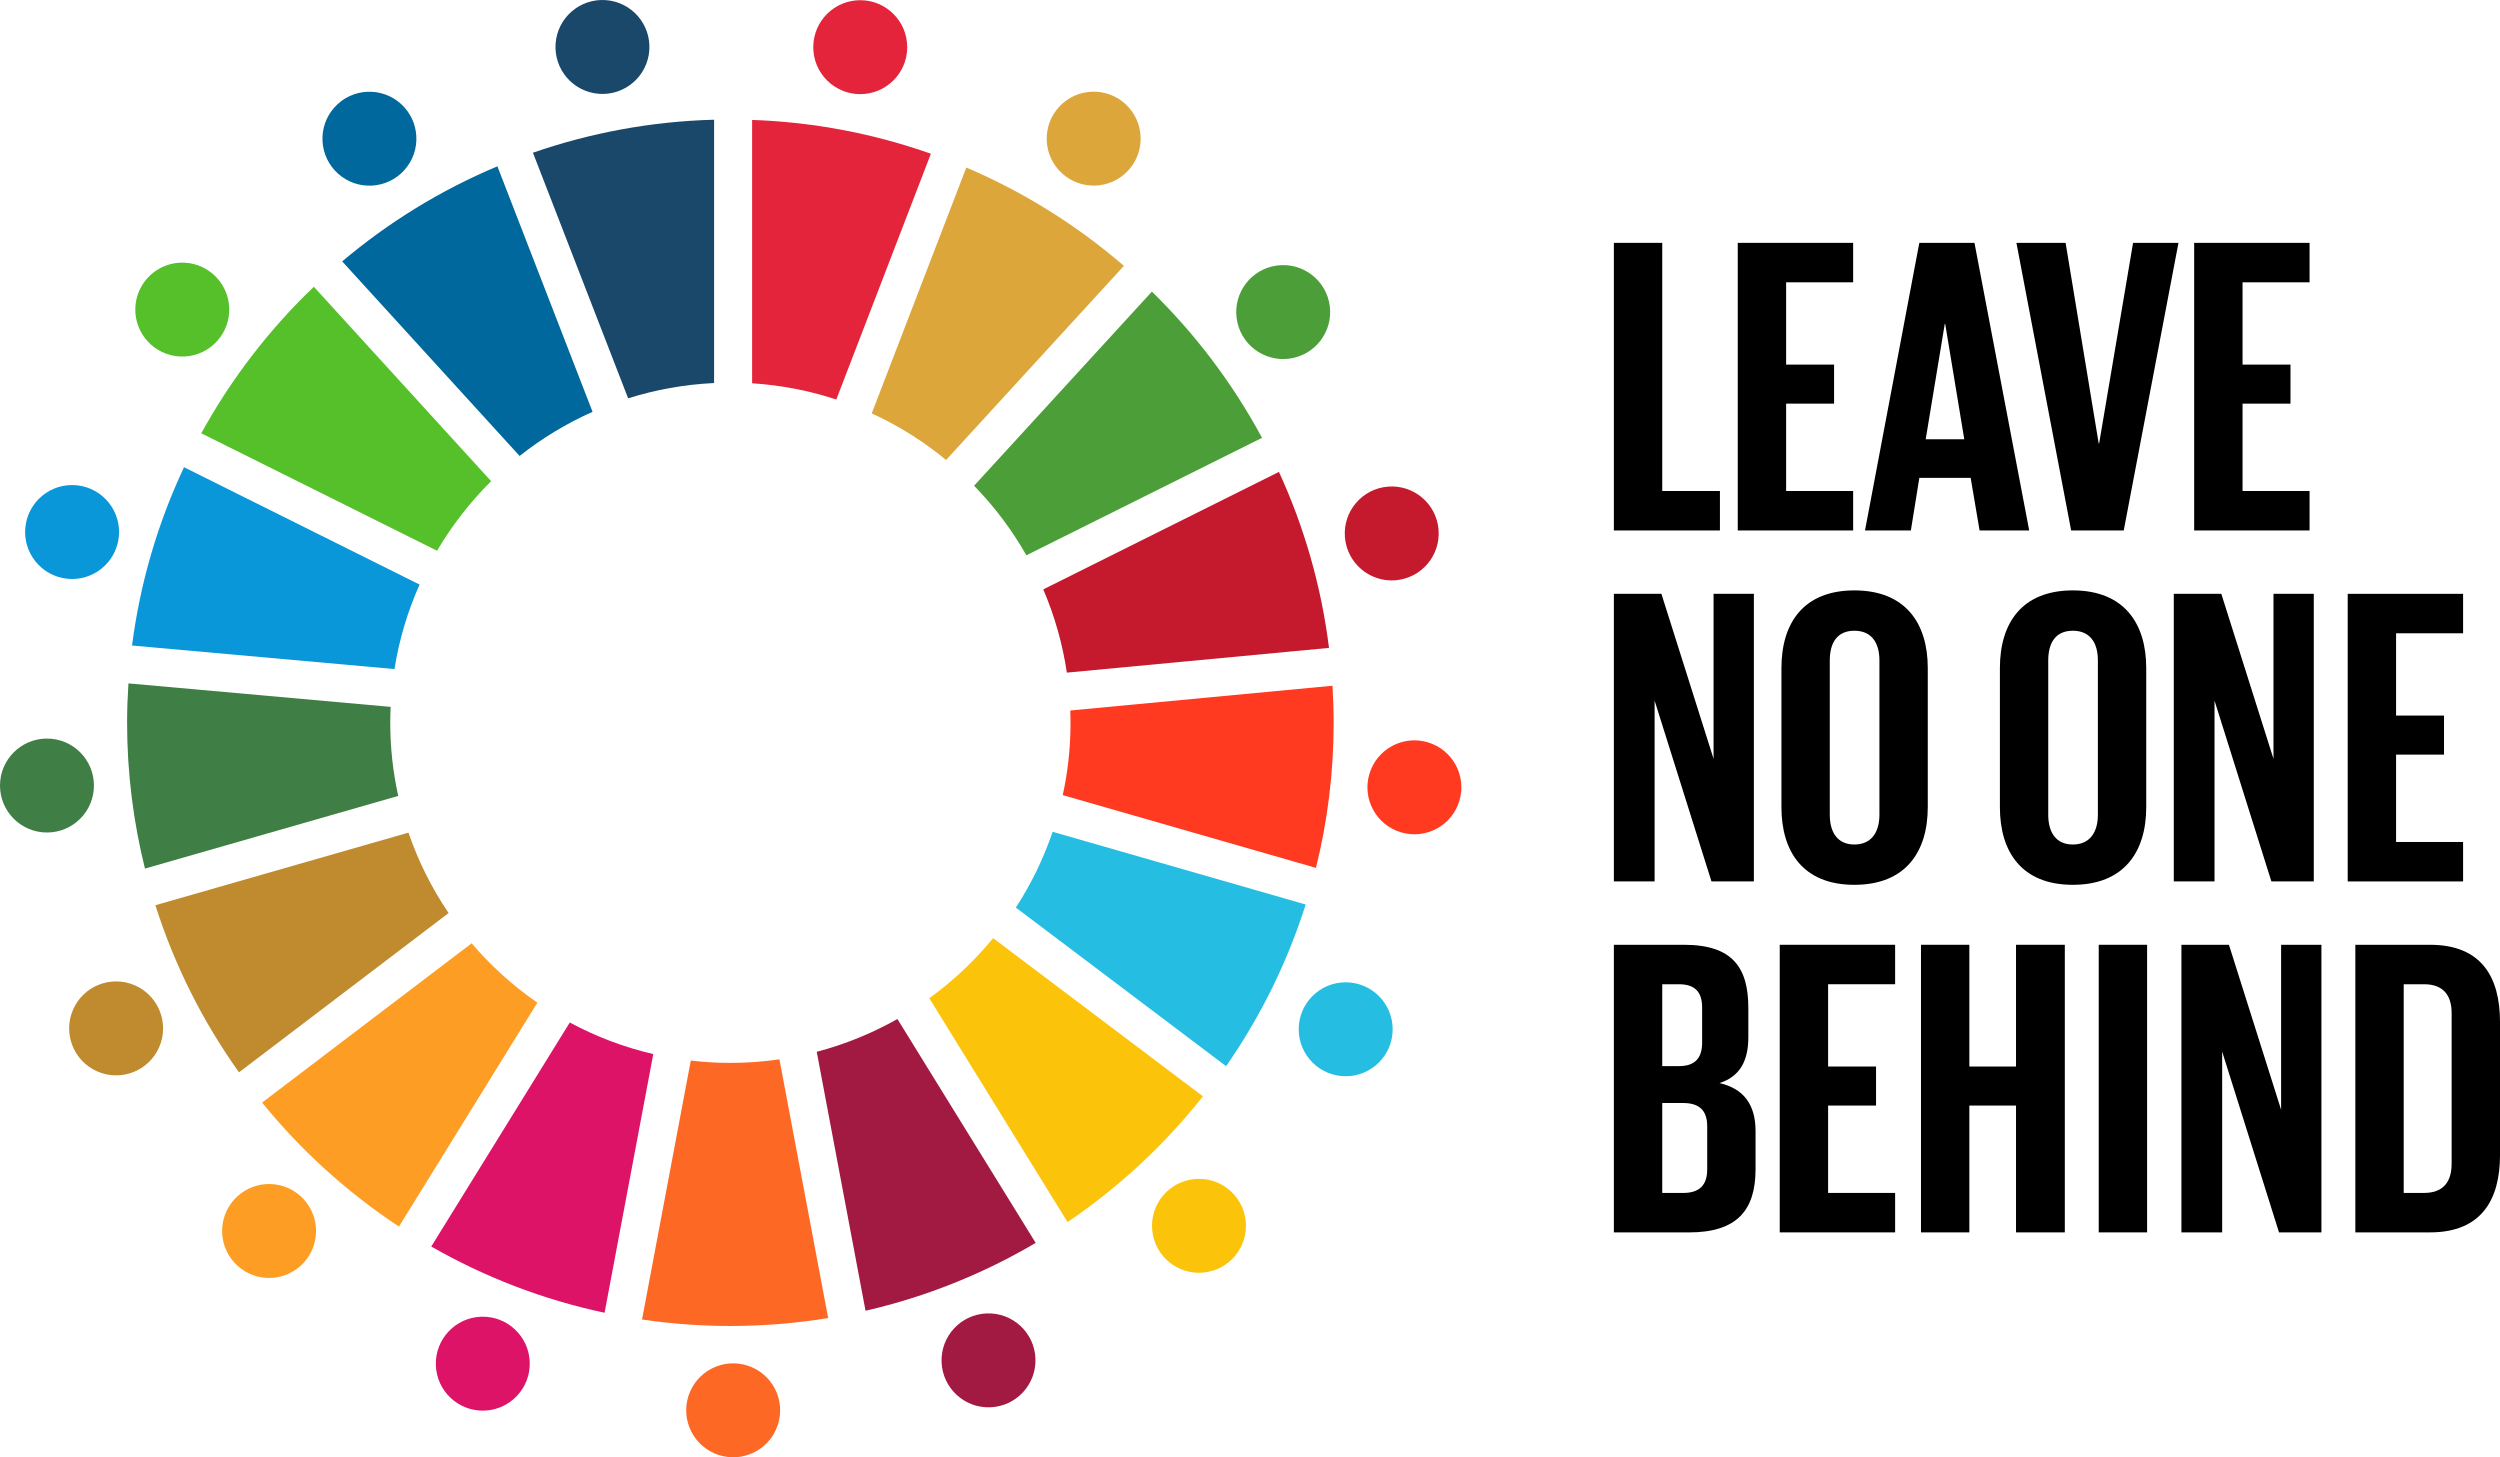 <?xml version="1.0" encoding="UTF-8"?>
<svg id="Layer_2" data-name="Layer 2" xmlns="http://www.w3.org/2000/svg" viewBox="0 0 821.78 479.02">
  <defs>
    <style>
      .cls-1 {
        fill: #c5192d;
      }

      .cls-2 {
        fill: #fd6925;
      }

      .cls-3 {
        fill: #56c02b;
      }

      .cls-4 {
        fill: #ff3a21;
      }

      .cls-5 {
        fill: #e3243b;
      }

      .cls-6 {
        fill: #fd9d24;
      }

      .cls-7 {
        fill: #26bde2;
      }

      .cls-8 {
        fill: #00689d;
      }

      .cls-9 {
        fill: #a21942;
      }

      .cls-10 {
        fill: #dd1367;
      }

      .cls-11 {
        fill: #fcc30b;
      }

      .cls-12 {
        fill: #19486a;
      }

      .cls-13 {
        fill: #0a97d9;
      }

      .cls-14 {
        fill: #3f7e44;
      }

      .cls-15 {
        fill: #4c9f38;
      }

      .cls-16 {
        fill: #dda63a;
      }

      .cls-17 {
        fill: #bf8b2e;
      }
    </style>
  </defs>
  <g id="Layer_1-2" data-name="Layer 1">
    <g>
      <g>
        <path class="cls-5" d="M247.23,39.42v86.57c9.6.62,18.88,2.44,27.67,5.34l31.09-80.79c-18.49-6.53-38.23-10.4-58.76-11.12Z"/>
        <circle class="cls-5" cx="282.77" cy="15.5" r="15.44" transform="translate(265.94 298.2) rotate(-89.73)"/>
      </g>
      <g>
        <path class="cls-12" d="M175.18,50.2l31.3,80.74c8.98-2.84,18.45-4.57,28.25-5.03V39.35c-20.81.56-40.8,4.35-59.55,10.85Z"/>
        <circle class="cls-12" cx="198.04" cy="15.44" r="15.44" transform="translate(168.61 211.89) rotate(-85.94)"/>
      </g>
      <g>
        <path class="cls-8" d="M163.5,54.67c-18.63,7.82-35.8,18.41-51.02,31.25l58.32,63.96c7.31-5.79,15.35-10.67,23.98-14.51l-31.28-80.7Z"/>
        <circle class="cls-8" cx="121.43" cy="45.59" r="15.44" transform="translate(6.47 105.65) rotate(-48.16)"/>
      </g>
      <g>
        <path class="cls-3" d="M103.16,94.27c-14.66,14.01-27.17,30.26-37,48.16l77.51,38.61c4.93-8.38,10.92-16.06,17.77-22.87l-58.28-63.91Z"/>
        <circle class="cls-3" cx="59.91" cy="101.76" r="15.44" transform="translate(-44.41 157.09) rotate(-87.45)"/>
      </g>
      <g>
        <path class="cls-13" d="M43.4,212.19l86.27,7.74c1.54-9.74,4.36-19.05,8.25-27.77l-77.43-38.58c-8.56,18.21-14.42,37.92-17.09,58.61Z"/>
        <circle class="cls-13" cx="23.69" cy="174.87" r="15.44" transform="translate(-152.32 162.31) rotate(-78.2)"/>
      </g>
      <g>
        <path class="cls-14" d="M128.41,232.36l-86.19-7.72c-.27,4.27-.44,8.59-.44,12.93,0,16.53,2.05,32.59,5.87,47.94l83.25-23.88c-1.71-7.76-2.62-15.8-2.62-24.06,0-1.74.06-3.48.13-5.21Z"/>
        <circle class="cls-14" cx="15.44" cy="258.21" r="15.44" transform="translate(-243.09 249.65) rotate(-84.68)"/>
      </g>
      <g>
        <path class="cls-17" d="M51.08,297.56c6.3,19.84,15.64,38.33,27.48,54.93l68.9-52.36c-5.49-8.11-9.97-16.99-13.19-26.44l-83.19,23.87Z"/>
        <circle class="cls-17" cx="38.16" cy="338.06" r="15.44" transform="translate(-286.91 237.73) rotate(-66.41)"/>
      </g>
      <g>
        <path class="cls-6" d="M155.04,310.07l-68.89,52.36c12.81,15.78,27.99,29.53,44.99,40.76l45.5-73.6c-8.02-5.54-15.28-12.11-21.6-19.51Z"/>
        <circle class="cls-6" cx="88.45" cy="404.64" r="15.44" transform="translate(-324.7 434.04) rotate(-81.74)"/>
      </g>
      <g>
        <path class="cls-10" d="M141.77,409.75c17.51,10.03,36.67,17.45,56.96,21.77l16.01-85.03c-9.69-2.26-18.9-5.78-27.45-10.38l-45.53,73.64Z"/>
        <circle class="cls-10" cx="158.71" cy="448.25" r="15.44" transform="translate(-12.62 4.67) rotate(-1.62)"/>
      </g>
      <g>
        <path class="cls-2" d="M272.23,433.27l-16.02-85.05c-5.26.76-10.65,1.17-16.13,1.17-4.4,0-8.75-.27-13.01-.77l-16.03,85.12c9.49,1.39,19.18,2.13,29.04,2.13,10.94,0,21.69-.9,32.15-2.61Z"/>
        <circle class="cls-2" cx="241.01" cy="463.58" r="15.44" transform="translate(-184.2 159.95) rotate(-27)"/>
      </g>
      <g>
        <path class="cls-9" d="M294.99,334.96c-8.26,4.66-17.15,8.32-26.52,10.78l16.04,85.12c19.95-4.58,38.77-12.19,55.93-22.31l-45.44-73.58Z"/>
        <circle class="cls-9" cx="324.94" cy="447.16" r="15.44" transform="translate(-16.93 12.81) rotate(-2.2)"/>
      </g>
      <g>
        <path class="cls-11" d="M395.42,360.38l-68.96-52c-6.12,7.45-13.18,14.08-20.99,19.75l45.45,73.58c16.87-11.43,31.88-25.39,44.5-41.33Z"/>
        <circle class="cls-11" cx="394.09" cy="402.97" r="15.44" transform="translate(-39.18 42.46) rotate(-5.88)"/>
      </g>
      <g>
        <path class="cls-7" d="M346.02,273.42c-3.01,8.85-7.09,17.2-12.1,24.91l69.11,52.13c11.23-16.14,20.1-34.01,26.16-53.14l-83.17-23.9Z"/>
        <circle class="cls-7" cx="442.32" cy="338.36" r="15.44" transform="translate(-.98 1.29) rotate(-.17)"/>
      </g>
      <g>
        <path class="cls-4" d="M351.82,233.55c.05,1.35.08,2.68.08,4.03,0,8.16-.88,16.12-2.56,23.78l83.23,23.92c3.8-15.28,5.82-31.26,5.82-47.7,0-4.08-.14-8.13-.39-12.17l-86.18,8.14Z"/>
        <path class="cls-4" d="M469.33,244c-8.17-2.43-16.77,2.23-19.2,10.41-2.43,8.17,2.23,16.77,10.41,19.19s16.77-2.23,19.19-10.41c2.43-8.17-2.23-16.77-10.41-19.19Z"/>
      </g>
      <g>
        <path class="cls-1" d="M342.93,193.73c3.7,8.64,6.33,17.81,7.76,27.37l86.17-8.13c-2.54-20.4-8.19-39.85-16.46-57.85l-77.47,38.62Z"/>
        <path class="cls-1" d="M472.87,174.12c-.68-8.5-8.12-14.84-16.62-14.16-8.5.68-14.84,8.12-14.16,16.62.68,8.5,8.12,14.84,16.62,14.16,8.5-.68,14.84-8.12,14.16-16.62Z"/>
      </g>
      <g>
        <path class="cls-15" d="M378.64,95.86l-58.45,63.8c6.66,6.84,12.45,14.52,17.19,22.87l77.46-38.61c-9.6-17.83-21.83-34.02-36.2-48.06Z"/>
        <circle class="cls-15" cx="421.8" cy="102.62" r="15.44" transform="translate(-12.27 97.25) rotate(-12.97)"/>
      </g>
      <g>
        <path class="cls-16" d="M286.55,135.89c8.82,4.04,17.03,9.2,24.44,15.31l58.45-63.81c-15.39-13.28-32.85-24.23-51.8-32.32l-31.09,80.82Z"/>
        <path class="cls-16" d="M370.02,34.27c-6.24-5.81-16.01-5.46-21.82.79-5.81,6.24-5.46,16.01.79,21.82,6.24,5.81,16.01,5.46,21.82-.79,5.81-6.24,5.46-16.01-.79-21.82Z"/>
      </g>
    </g>
    <g>
      <path d="M530.5,79.83h15.9v81.57h18.96v12.97h-34.86v-94.54Z"/>
      <path d="M571.22,79.83h37.93v12.97h-22.03v27.05h15.76v12.83h-15.76v28.72h22.03v12.97h-37.93v-94.54Z"/>
      <path d="M613.05,174.37l17.85-94.54h18.13l17.99,94.54h-16.31l-2.93-17.29h-16.87l-2.79,17.29h-15.06ZM632.99,144.39h12.69l-6.27-37.93h-.14l-6.27,37.93Z"/>
      <path d="M716.09,79.83l-17.99,94.54h-17.29l-17.99-94.54h16.17l10.88,65.95h.14l11.16-65.95h14.92Z"/>
      <path d="M721.25,79.83h37.93v12.97h-22.03v27.05h15.76v12.83h-15.76v28.72h22.03v12.97h-37.93v-94.54Z"/>
      <path d="M543.89,230.33v59.4h-13.39v-94.54h15.62l17.15,54.24v-54.24h13.25v94.54h-13.94l-18.68-59.4Z"/>
      <path d="M585.58,265.33v-45.74c0-14.78,7.25-25.52,23.98-25.52s24.12,10.74,24.12,25.52v45.74c0,14.64-7.25,25.52-24.12,25.52s-23.98-10.88-23.98-25.52ZM617.79,267.84v-50.75c0-5.72-2.51-9.76-8.23-9.76s-8.09,4.04-8.09,9.76v50.75c0,5.72,2.51,9.76,8.09,9.76s8.23-4.04,8.23-9.76Z"/>
      <path d="M657.39,265.33v-45.74c0-14.78,7.25-25.52,23.98-25.52s24.12,10.74,24.12,25.52v45.74c0,14.64-7.25,25.52-24.12,25.52s-23.98-10.88-23.98-25.52ZM689.6,267.84v-50.75c0-5.72-2.51-9.76-8.23-9.76s-8.09,4.04-8.09,9.76v50.75c0,5.72,2.51,9.76,8.09,9.76s8.23-4.04,8.23-9.76Z"/>
      <path d="M727.94,230.33v59.4h-13.39v-94.54h15.62l17.15,54.24v-54.24h13.25v94.54h-13.94l-18.68-59.4Z"/>
      <path d="M771.72,195.2h37.93v12.97h-22.03v27.05h15.76v12.83h-15.76v28.72h22.03v12.97h-37.93v-94.54Z"/>
      <path d="M530.5,310.56h23.01c15.9,0,21.19,7.39,21.19,20.78v9.62c0,7.95-2.93,12.97-9.48,15.06,7.95,1.81,11.85,7.11,11.85,15.76v12.55c0,13.39-6,20.78-21.89,20.78h-24.68v-94.54ZM546.4,350.44h5.58c5.16,0,7.53-2.65,7.53-7.67v-11.57c0-5.16-2.37-7.67-7.67-7.67h-5.44v26.91ZM546.4,362.57v29.56h6.97c5.3,0,7.81-2.65,7.81-7.67v-14.22c0-5.02-2.37-7.67-7.95-7.67h-6.83Z"/>
      <path d="M585.02,310.56h37.93v12.97h-22.03v27.05h15.76v12.83h-15.76v28.72h22.03v12.97h-37.93v-94.54Z"/>
      <path d="M662.69,363.41h-15.34v41.69h-15.9v-94.54h15.9v40.02h15.34v-40.02h16.04v94.54h-16.04v-41.69Z"/>
      <path d="M689.88,310.56h15.9v94.54h-15.9v-94.54Z"/>
      <path d="M730.45,345.7v59.4h-13.39v-94.54h15.62l17.15,54.24v-54.24h13.25v94.54h-13.94l-18.68-59.4Z"/>
      <path d="M821.78,335.94v43.78c0,14.5-6,25.38-23.01,25.38h-24.54v-94.54h24.54c17.01,0,23.01,10.74,23.01,25.38ZM796.82,392.13c6.55,0,9.06-3.9,9.06-9.62v-49.5c0-5.58-2.51-9.48-9.06-9.48h-6.69v68.6h6.69Z"/>
    </g>
  </g>
</svg>